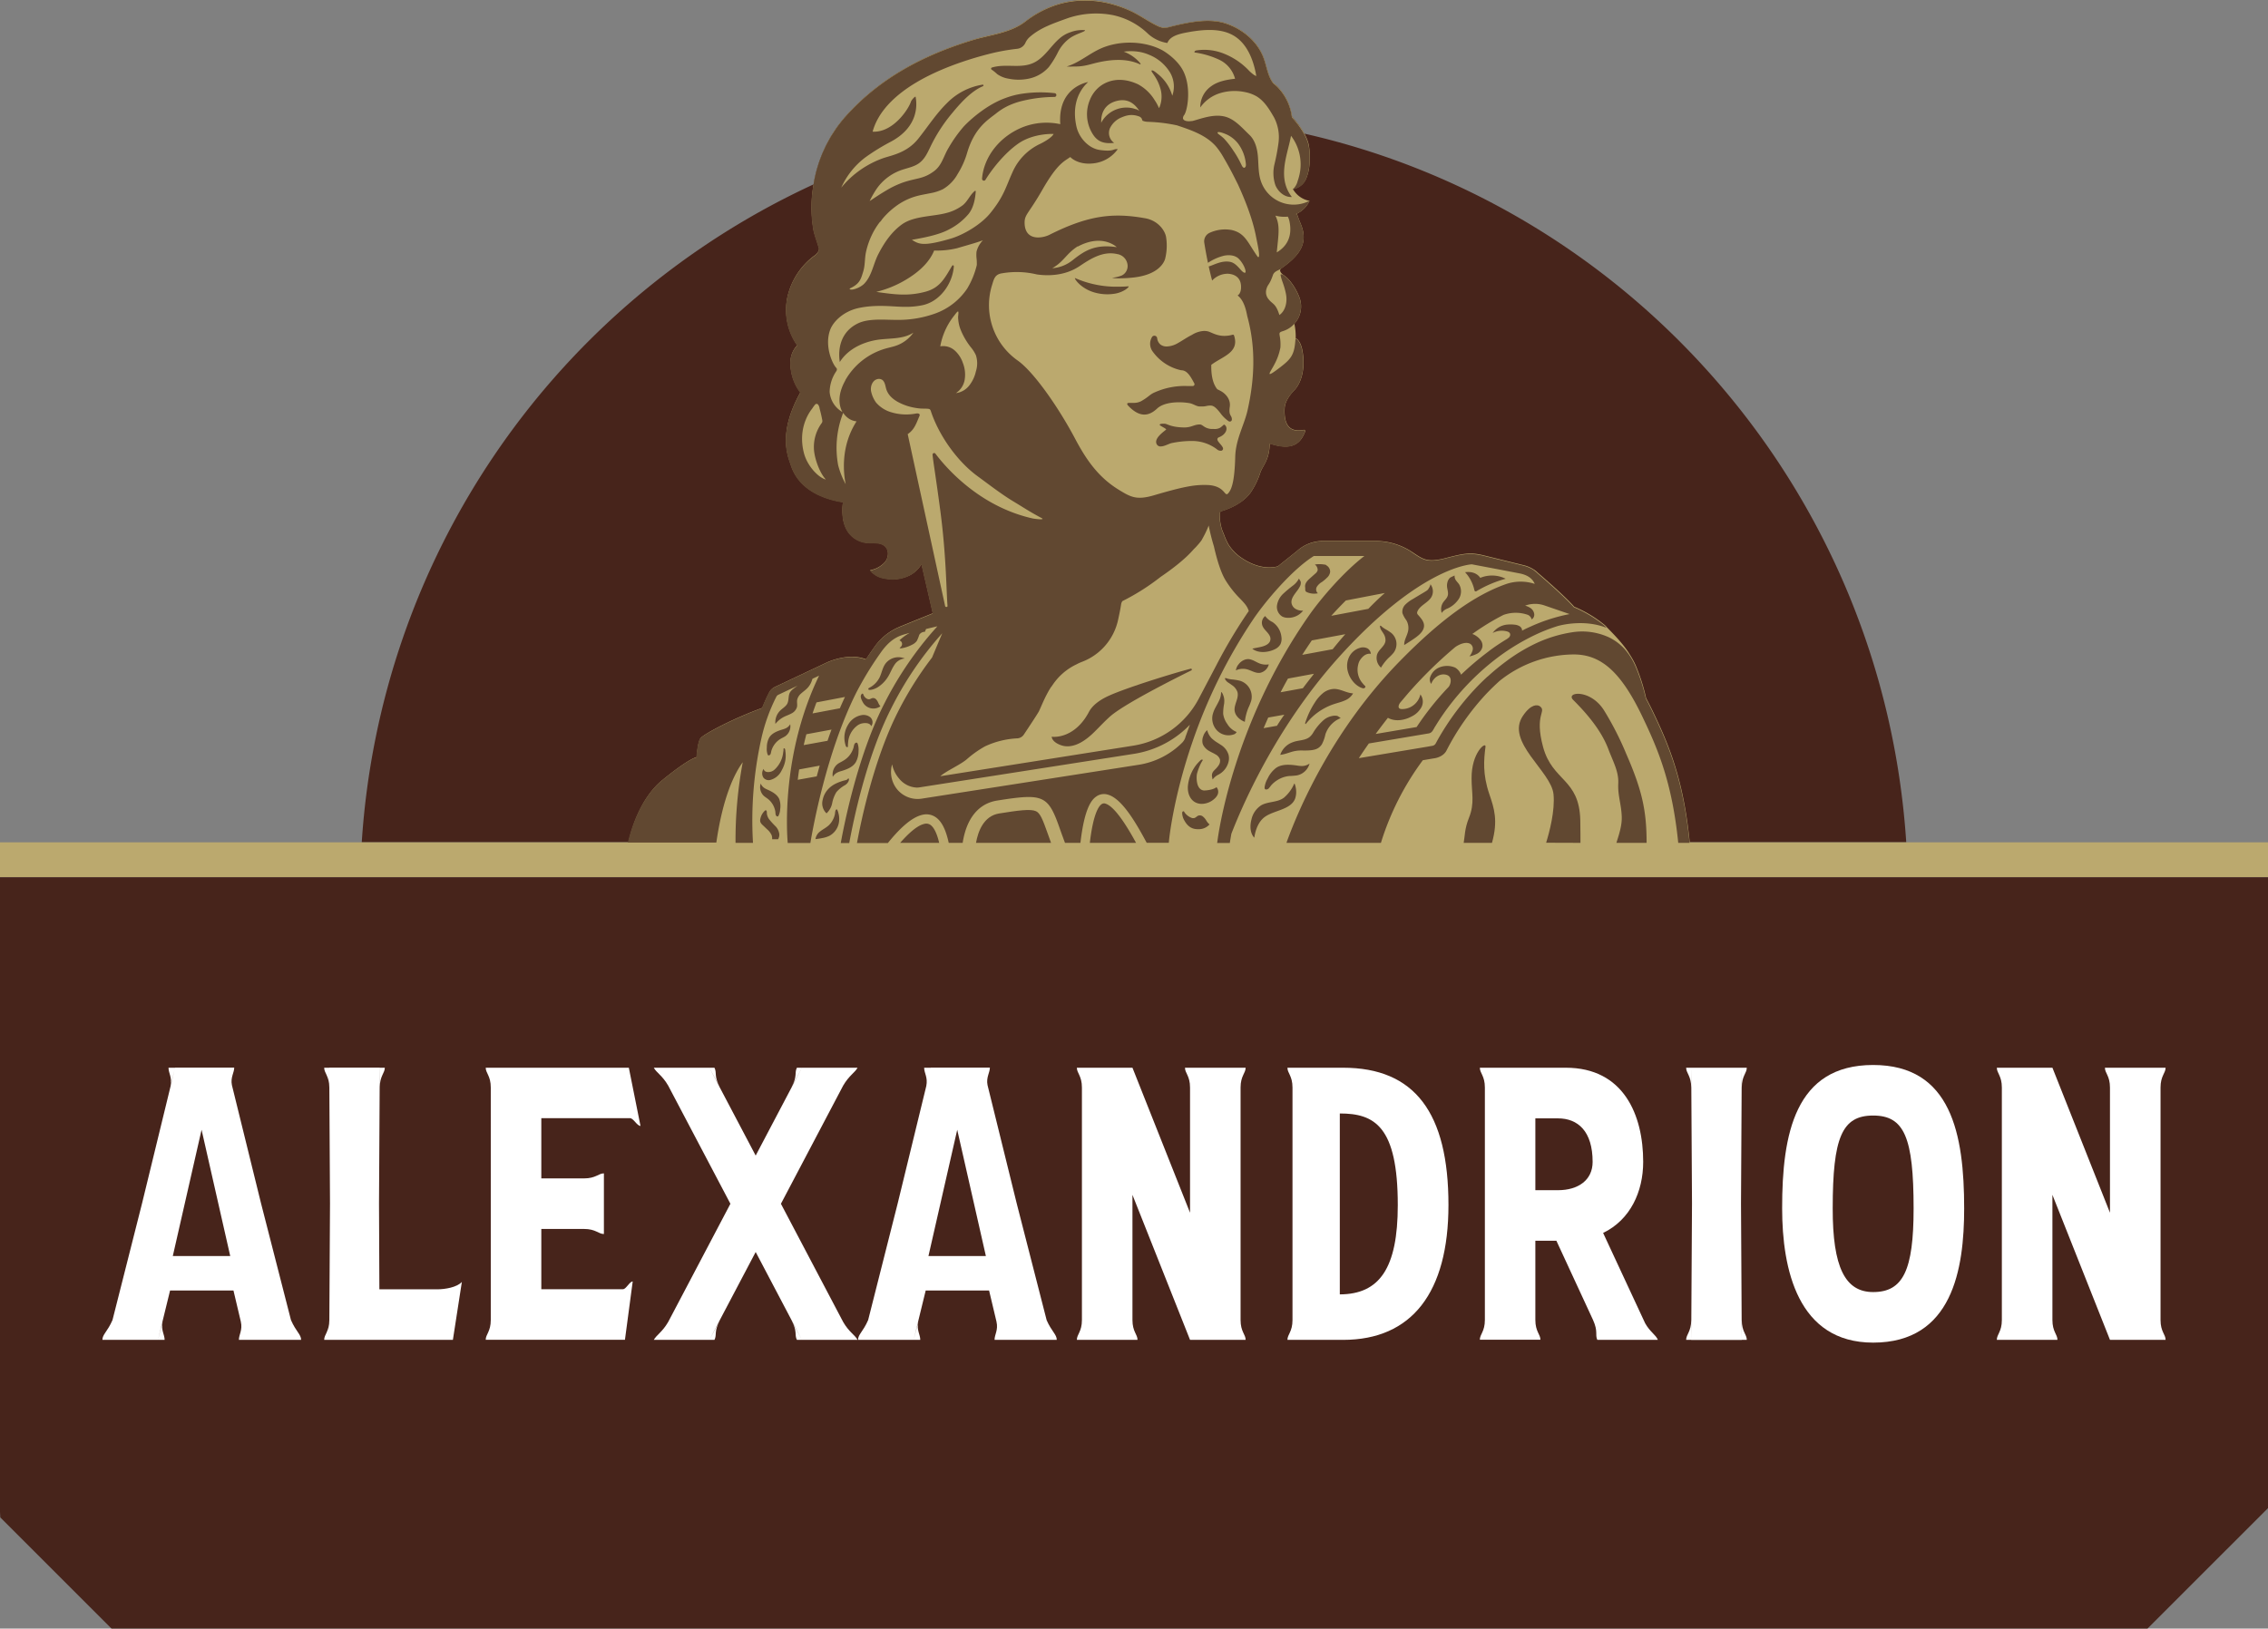 <svg xmlns="http://www.w3.org/2000/svg" viewBox="0 0 801.55 575.69"><rect x="0" y="0" width="801.55" height="575.69" fill="#808080" stroke="none"/><defs><style>.cls-1{fill:#47241b;}.cls-2{fill:#bba96e;}.cls-3{fill:#614831;}.cls-4{fill:#fff;}</style></defs><g id="Layer_2" data-name="Layer 2"><g id="Layer_1-2" data-name="Layer 1"><path class="cls-1" d="M673.7,297.74C665.64,174.59,577.38,73.6,461,47.24a32.08,32.08,0,0,0-4.37-6A18.55,18.55,0,0,0,451.89,31a12.7,12.7,0,0,0-1.81-1.63c-2-2.55-2.33-6-3.46-9-2.17-5.88-7.51-10.27-13.48-12.2s-13.32-.34-19.41,1.19a7.8,7.8,0,0,1-2.53.37,6.71,6.71,0,0,1-2.2-.73c-3.13-1.5-6.08-3.67-9.22-5.13C390.27-.62,380-1.44,370.44,2.72a36.83,36.83,0,0,0-7.88,4.66C357.33,11.46,350.19,12.1,344,14c-17.26,5.21-32.83,13.35-45,26.94a47.55,47.55,0,0,0-11.44,24.22A275.63,275.63,0,0,0,127.85,297.74Z"/><line class="cls-2" x1="136.26" y1="310.56" x2="665.17" y2="310.56"/><path class="cls-2" d="M597.19,297.76c-2.21-22.21-7.25-34.24-13.12-46.47-.77-1.6-1.54-3.09-2.3-4.51A66.67,66.67,0,0,0,578,235a26.52,26.52,0,0,0-2-3.62c-2.46-4.18-7.25-8.71-8.1-9.65a5.71,5.71,0,0,0-1.08-1.05h0a43.6,43.6,0,0,0-10.47-6.22c-3.11-3.54-10.14-9.68-12.91-12.05a8.12,8.12,0,0,0-.93-.8l-.23-.2,0,.05a11.27,11.27,0,0,0-3.84-1.69v0L524,196.22c-4.57-1.05-6.72-.6-13.46,1.15-5.88,1.44-7.46.4-10.6-1.67-.45-.31-.93-.62-1.45-.95a23.21,23.21,0,0,0-12-3.53H468.07a13.68,13.68,0,0,0-9.71,3.57l-6.52,5.2a5,5,0,0,1-.57.28c-4.12.95-8.64-.51-12.21-2.92a15.91,15.91,0,0,1-4.89-4.91,22.34,22.34,0,0,1-1.49-3.26l-.78-1.94a17.93,17.93,0,0,1-.81-6,2.42,2.42,0,0,1,.38-.51,27.42,27.42,0,0,0,3.36-1.22l.29-.13a20.36,20.36,0,0,0,3.17-1.78l.35-.23a15.07,15.07,0,0,0,3.34-3.23,27.77,27.77,0,0,0,3.45-7.09c.78-2.38,3.26-4.41,3.31-10.27,7.91,2.6,10.84.12,12.52-4.22a.46.46,0,0,0-.54-.61c-5,.94-7-1.81-6.69-7.68.11-2.31,1.77-4.62,3.22-6.11,3.6-3.69,4-10.08,2.92-14.89-.5-2.16-1.49-3.5-2.25-3.68a21.65,21.65,0,0,0-.47-5.17,9,9,0,0,0,1.83-9.2,21,21,0,0,0-3.57-6.14,10.68,10.68,0,0,0-2.11-1.89c-.42-.25-1.91-1.53-.74-2.34,6.63-4.68,9.62-9,6.86-15.68-.49-1.16-.93-2.33-1.33-3.51,0,0-.06-.12-.05-.13A9.58,9.58,0,0,0,462.82,71a8.54,8.54,0,0,1-5.89-4.19,6.06,6.06,0,0,0,4.66-3.62A15.73,15.73,0,0,0,462.84,57a22.28,22.28,0,0,0-.33-6,15,15,0,0,0-1.5-3.72h0a25.43,25.43,0,0,0-2-3.09h0c-.74-1-1.54-1.93-2.36-2.85A18.55,18.55,0,0,0,451.89,31a12.7,12.7,0,0,0-1.81-1.63c-2-2.55-2.33-6-3.46-9-2.17-5.88-7.51-10.27-13.48-12.2s-13.32-.34-19.41,1.19a7.8,7.8,0,0,1-2.53.37,6.71,6.71,0,0,1-2.2-.73c-3.13-1.5-6.08-3.67-9.22-5.13C390.27-.62,380-1.44,370.44,2.72a36.83,36.83,0,0,0-7.88,4.66C357.33,11.46,350.19,12.1,344,14c-17.26,5.21-32.83,13.35-45,26.94-.88,1-1.69,2-2.45,3-.26.34-.47.7-.73,1-.46.67-.95,1.33-1.38,2-.25.4-.46.8-.7,1.2-.37.63-.76,1.26-1.09,1.88-.22.42-.41.84-.62,1.27-.3.6-.62,1.21-.89,1.82-.19.42-.34.85-.52,1.28-.24.6-.5,1.2-.72,1.8-.14.4-.26.8-.4,1.21-.2.61-.42,1.23-.59,1.83-.12.4-.21.8-.31,1.2-.16.59-.33,1.19-.46,1.77s-.17.85-.25,1.26-.23,1.09-.32,1.63a45.72,45.72,0,0,0,0,16.48c.51,2.13,1.35,4.18,1.91,6.29a2.62,2.62,0,0,1-.21.91,5.33,5.33,0,0,1-1.75,1.82,25,25,0,0,0-9.18,14.23,21.85,21.85,0,0,0,3,16.57c.14.21.31.4.46.61a8.83,8.83,0,0,0-2.43,6.55,17.24,17.24,0,0,0,3.51,10.15c-8.1,14.59-4.39,22.5-3.37,25.67,2.9,8.94,11.93,12.11,18.42,13.11,0,.24-.06.48-.08.72-.32,3.5,0,7.26,2.08,10.06a9.13,9.13,0,0,0,6.49,3.61c2.18.18,4.68-.32,6.3,1.14s1.36,4,.09,5.61a9.18,9.18,0,0,1-5.29,2.93,8.07,8.07,0,0,0,5.18,2.9,13.51,13.51,0,0,0,9.1-1.26,10.56,10.56,0,0,0,3.9-3.81l4,17.38-12,4.88h.05a20.14,20.14,0,0,0-8.91,7.36c-1,1.38-1.89,2.73-2.77,4.05-6.12-2.43-13.29.89-13.6,1l-18.52,8.74a4.49,4.49,0,0,0-2.1,2c-.54,1.05-1.46,2.93-2.45,5.44-10.84,3.95-20.79,9.35-21.81,10.71s-1.39,6.71-1.39,6.71-2.32.14-12.09,8.09c-7.73,6.29-11,17.41-12,22H0v12.35H801.55V297.76Z"/><path class="cls-2" d="M673.7,297.74s0-.07,0-.1"/><path class="cls-3" d="M581.94,297.94c0-11.44-1.63-18.7-7.19-31.44a107.83,107.83,0,0,0-7.85-15.38c-4.86-7.74-13.74-6.53-10.89-3.69,7.76,7.72,10.87,13.3,12.43,17.43,1.62,4.3,3.69,7.86,3.48,12.07s1.06,7.24,1.23,11.7c.12,3.13-.92,6.24-1.89,9.31Z"/><path class="cls-3" d="M558.56,297.94c0-1.74,0-4.29-.06-8-.35-14.83-9.82-13.62-13.15-25.9-3.14-11.6,1.31-12.44-1.07-14.34-.89-.71-3.18-.88-6,3.26-6.41,9.25,10,19.66,10.76,27.81.56,5.81-1.43,13.31-2.61,17.13Z"/><path class="cls-3" d="M517.29,297.94h10c2.18-7.84.82-12.1-.94-17.24-2.42-7.06-1.93-12.18-1.35-16.74.26-2-5,2-4.92,11.22,0,5.19,1.17,8.64-.92,13.9C517.58,293,517.72,295.63,517.29,297.94Z"/><path class="cls-3" d="M480.68,233.3c.73-1.09,1.95-2.36,3.59-2.2l.22,0-.05-.23a2.4,2.4,0,0,0-1.13-1.66,3.54,3.54,0,0,0-2.79-.17,6.13,6.13,0,0,0-3.84,3.45,7.4,7.4,0,0,0-.41,4.54,9.34,9.34,0,0,0,1.94,3.91,7.75,7.75,0,0,0,2.75,2.13l.07,0a2.14,2.14,0,0,0,.83.25.67.67,0,0,0,.58-.3.37.37,0,0,0,0-.54l-.29-.28c-.18-.2-.37-.4-.54-.62A7.28,7.28,0,0,1,480,235,4.77,4.77,0,0,1,480.68,233.3Z"/><path class="cls-3" d="M398.78,101.21c-1.21.09-2.37.13-3.47.13a36.27,36.27,0,0,1-15.39-3.06c-.33.15,2.06,3.81,7.08,5.16a16.42,16.42,0,0,0,6.62.43C397.19,103.42,399.46,101.17,398.78,101.21Z"/><path class="cls-3" d="M432.83,150.2a.73.73,0,0,0-.23-.1c-.18,0-.27.3-1.36,1.09a4,4,0,0,1-2.25.45c-.31,0-.62,0-.93,0-2.48-.23-2.95-1.55-3.95-1.59-2-.07-3,1.1-5.71,1.05-4.76-.09-5.85-1.32-6.81-1.32h-.51c-.51,0-1,0-1.23.32s2.61,1.49,2.26,1.77c-1.29,1.06-4.5,3.35-3.22,5.3a1.46,1.46,0,0,0,1.39.63c1.26,0,2.88-1,3.83-1.18a34.67,34.67,0,0,1,7-.74,14.55,14.55,0,0,1,8.91,2.89,2,2,0,0,0,1.35.56.76.76,0,0,0,.84-1c-.49-1.35-2.93-2.81-1.55-3.7C433.59,153.55,434.06,151.1,432.83,150.2Z"/><path class="cls-3" d="M262.5,269.44a149.87,149.87,0,0,0-2.55,28.5h6.17a133,133,0,0,1,2.94-36.82,63.06,63.06,0,0,1,5.31-14.83,1.57,1.57,0,0,1,.76-.72l6.74-3.18c-.49.35-1,.69-1.45,1.06a4.79,4.79,0,0,0-1.22,1.28c-.68,1.19-.33,2.75-.95,4-.54,1-1.65,1.62-2.49,2.43a5.82,5.82,0,0,0-1.72,4.74,9.09,9.09,0,0,1,3-2.48c.9-.46,1.87-.76,2.75-1.26a3.7,3.7,0,0,0,1.88-2.25c.17-.82-.08-1.68.06-2.51a4.14,4.14,0,0,1,1.38-2.24c.67-.61,1.4-1.11,2.05-1.74a7.12,7.12,0,0,0,1.82-3l.17-.49,2.33-1.09c-13.41,27.73-11.37,55.87-11.08,59.14h8c.86-5.14,5.69-32.18,16.28-53.25a118.69,118.69,0,0,1,8.48-13.89c4.15-6,7.68-6.3,10.1-7.07l.16,0a16.9,16.9,0,0,0-3.56,2.61,1.31,1.31,0,0,1,.95,1.22,1.49,1.49,0,0,1-.84,1.35c0,.2.27.26.48.23a12,12,0,0,0,3.9-1.28,4.31,4.31,0,0,0,1.68-1.36,12.54,12.54,0,0,0,.84-2.11,2.27,2.27,0,0,1,2-1.09l.41-1,4-.95-2.07,2.35a124.72,124.72,0,0,0-17.07,25.75c-8.94,17.81-13.63,41-15,48.51h3c1.45-7.86,6-30.11,14.63-47.2A120.29,120.29,0,0,1,333,223.86l-3.6,8.57A122.21,122.21,0,0,0,317.16,252c-8.32,16.57-12.8,37.9-14.29,46h10.92c3.41-4.22,8-9.1,12.32-10a5.78,5.78,0,0,1,4.69.95c2.06,1.48,3.51,4.42,4.5,9h4.92a29.18,29.18,0,0,1,.93-4.1c1.94-6.26,5.83-10,11.25-10.86,16.49-2.61,18-2,22.24,10.16.5,1.41,1.07,3,1.75,4.8h5.45c1.4-12.14,3.86-15.21,5.64-16.42a4.69,4.69,0,0,1,4.11-.62c4.74,1.37,9.46,9.12,13.67,17h7.81l.06-.55c0-.15,1.35-14.78,8.21-34.82A185.7,185.7,0,0,1,442.86,219c4.43-6.6,14-17.83,21.48-22.46H482.2c-7.56,5.81-15.6,15.34-19.43,20.81-27.56,39.31-32.43,79.39-32.48,79.79l-.13.84h4.48c.15-1,.33-2.05.55-3.27,4.63-11.89,16.81-39.2,38.79-63.29,27.46-30.1,44.68-31.85,46.2-31.94,1.26.25,9.74,1.83,16.86,3.21,3.41.65,4.8,2.32,5.36,3.71a15.92,15.92,0,0,0-9.95,0c-11.3,3.92-23.24,12.55-37.58,27.16-24.28,24.75-36,52.83-40,63.76l-.21.63h33.38a97,97,0,0,1,14.81-29.22l3.73-.63c1.33-.13,3.67-.87,4.64-2.8h0a86.59,86.59,0,0,1,6.29-10.44,88.21,88.21,0,0,1,7.71-9.53c1.55-1.63,3.17-3.21,4.86-4.72a42.33,42.33,0,0,1,26.12-9.27c9.73,0,16.73,6.32,24.17,21.83,5.69,11.85,10.58,23.5,12.75,44.77h4c-2.21-22.15-7.26-34.21-13.15-46.49-.77-1.6-1.53-3.09-2.3-4.51a65.06,65.06,0,0,0-3.81-11.74,22.9,22.9,0,0,0-3.61-5.68,18.26,18.26,0,0,0-5.47-4.16,22.63,22.63,0,0,0-13.27-1.84,47,47,0,0,0-12.48,3.8A61.84,61.84,0,0,0,532,234a80.54,80.54,0,0,0-6.24,5.16s0,0-.05,0c-1.16,1.07-2.3,2.17-3.4,3.3A93.78,93.78,0,0,0,508,261.7l-.58,1.08a1.65,1.65,0,0,1-1.23.86l-1.68.3L480.23,268c1-1.51,2.18-3.26,3.54-5.19l21.07-3.54c1.41-.19,1.66-1.41,2.5-2.65.87-1.43,1.8-2.86,2.76-4.23,1.65-2.37,3.43-4.66,5.31-6.86a88.79,88.79,0,0,1,12.49-12,78.07,78.07,0,0,1,14.73-9.15,60.63,60.63,0,0,1,7.86-3.07c.85-.25,9.28-2.55,17.28.62a6.23,6.23,0,0,0-1.07-1.05h0a44,44,0,0,0-10.47-6.22c-3.12-3.54-10.15-9.68-12.92-12.06a7.29,7.29,0,0,0-.93-.79l-.21-.19v0a11.33,11.33,0,0,0-3.85-1.69v0l-14.4-3.56c-4.57-1-6.72-.6-13.46,1.14-5.88,1.45-7.45.4-10.6-1.67-.44-.31-.93-.62-1.44-1a23.24,23.24,0,0,0-12-3.53H468a13.77,13.77,0,0,0-9.71,3.57l-6.51,5.2a6.18,6.18,0,0,1-.56.27c-4.13,1-8.65-.5-12.22-2.91a15.88,15.88,0,0,1-4.89-4.9,23,23,0,0,1-1.5-3.27c-.26-.64-.51-1.29-.77-1.94a18,18,0,0,1-.82-6,2.4,2.4,0,0,1,.39-.5,28.09,28.09,0,0,0,3.36-1.23l.28-.12a22.92,22.92,0,0,0,3.19-1.78l.33-.24a14.85,14.85,0,0,0,3.34-3.23,27.86,27.86,0,0,0,3.45-7.08c.78-2.39,3.27-4.42,3.32-10.28,7.9,2.6,10.83.12,12.52-4.22a.47.47,0,0,0-.55-.61c-5,.94-6.94-1.8-6.69-7.67.12-2.32,1.78-4.63,3.22-6.12,3.6-3.69,4-10.08,2.92-14.89-.49-2.15-1.48-3.5-2.25-3.68-.35,6-1.55,7.27-6.32,10.85s-2.36.73-1.15-1.71a20.08,20.08,0,0,0,2.14-6c.28-5-1.43-5.07,1-5.81a9.1,9.1,0,0,0,5.74-11.73,21.18,21.18,0,0,0-3.58-6.14c-.91-1.06-2.53-2.52-3.12-2.09.3,2.13,1.23,3.35,1.92,6.87.57,2.9-.22,6-2.32,7.44-1.3-4.19-2.41-3.79-3.76-5.51a3.87,3.87,0,0,1-.79-3.78c.52-1.74,1-1.21,2.25-4.8.48-1.41,1.81-1.56,3-2.37,6.63-4.68,9.62-9,6.86-15.67-.49-1.17-.93-2.34-1.33-3.52l-.42,0a9.52,9.52,0,0,0,4.85-4.75,12.2,12.2,0,0,1-17.24-7.06c-.88-2.7-.78-5.61-1-8.43s-.95-5.82-3-7.78c-2.76-2.63-5.4-5.84-9.14-6.58-3.13-.62-6.33.29-9.39,1.2-.55.17-1.1.32-1.65.47-.38,0-.76.08-1.14.09-.89,0-2-.19-2.17-1a1.78,1.78,0,0,1,.45-1.24c1.23-1.9,2.39-9.46-.11-15-2-4.53-7-7.53-7.71-7.9-6.35-3.39-15.35-3.51-21.91-.48-4.09,1.88-7.47,4.94-11.84,6.26a19,19,0,0,0,2.38,0,19.37,19.37,0,0,0,4.3-.36c1.08-.22,2.13-.52,3.19-.79,5.27-1.35,11.21-1.89,16,.36a.18.18,0,0,0,.22-.28,14,14,0,0,0-5.91-4.18,18.25,18.25,0,0,1,5.62.09,15.64,15.64,0,0,1,3.3,1,15.41,15.41,0,0,1,7.48,6.33,9.81,9.81,0,0,1,.76,8.16A15.33,15.33,0,0,0,409,26c-.6-.47-1.6-1.35-2-1.05s1.94,2.32,3.05,6.16a10,10,0,0,1-.25,6.75,2.57,2.57,0,0,1-.2.35,15.46,15.46,0,0,0-1.52-2.8,15.5,15.5,0,0,0-5.86-5.6c-8.09-3.81-14.73-.22-17,5.42a13.13,13.13,0,0,0,.5,11.35c1.82,3.43,4.11,4.35,8.07,3.93l-.41-.16.3.1a4.27,4.27,0,0,1-1.4-5.14,7.83,7.83,0,0,1,4.31-3.9,9.49,9.49,0,0,1,2.46-.7,7.29,7.29,0,0,1,3.31.38,1.86,1.86,0,0,1,1.19.91c.08.22.09.49.27.65h0l-.07,0A5.17,5.17,0,0,0,405,43a9.36,9.36,0,0,0,1.18.08,55.87,55.87,0,0,1,10,1.28h-.08c5,1.66,10.29,3.48,13.73,7.49a26.32,26.32,0,0,1,2.66,3.93c1.51,2.56,2.93,5.2,4.25,7.87.27.52.53,1.06.8,1.59,2.07,4.57,5,11.46,6.33,18.23.37,2,1.88,8.37.62,7.3-3.55-5-4.35-8.33-9.18-9.46a13.13,13.13,0,0,0-7.7.94,3.3,3.3,0,0,0-2,3.54c.23,1.51.7,4.2,1.3,7.12a17.83,17.83,0,0,1,5.71-2.53c2.2-.42,4.07,0,5.16,1.08,2,2,2.83,4.85,2.26,4.94-1.21.21-2.59-3.26-5.22-3.82-3.13-.65-6.17,1.29-7.64,1.59.37,1.69.78,3.41,1.21,5a7.48,7.48,0,0,1,5.7-2.4c2.94.23,4.6,1.9,4.52,4.87,0,.75-.22,2.22-1.22,2.8,2.65,2,3.19,6.47,3.48,7.56,3.06,11.31,2.46,22.35,0,33.2-1.19,5.15-4.16,10.12-4.32,16.29-.23,8.78-1.29,11.62-2.55,12.95s-1-2.8-7.4-3c-4.24-.12-7.87.43-18.7,3.62-6.29,1.86-8.33.62-12.62-2-7.08-4.39-11.31-10.4-15.33-18-5.77-10.92-14.66-23.76-20.45-27.74a23.92,23.92,0,0,1-8.87-26.63c.66-2.14,1-3.76,3.62-4.1A30.34,30.34,0,0,1,366.4,97c3,.45,9.51.86,15.16-2.94,3.63-2.42,8.13-5.44,13.27-4.25a4.34,4.34,0,0,1,3.67,3.85,3.71,3.71,0,0,1-2,3.7,12.2,12.2,0,0,1-3.47.83,8.68,8.68,0,0,0,2,.19,44.94,44.94,0,0,0,5.52-.28c9.14-1,10.93-5.55,11.23-6.63a2.09,2.09,0,0,1,.05-.21h0a19.13,19.13,0,0,0,.29-7.41c-.34-2.25-2.75-5.88-7.41-6.7-11.27-2-19.91-1.14-33.82,5.85-2.47,1.24-8.7,2.35-8.78-4.26,0-3,1.38-3.08,6.37-11.81,5.35-9.33,7.73-9.9,9.77-11.43,0,0,2.57,2.92,8.25,2.24a12.18,12.18,0,0,0,8.53-5c-1.71-.26-1.16,1-6.37.27-3.71-.51-7.3-4.07-8.25-8.39C378,33.49,385,28.9,384.5,29c-1.32.3-10.66,2.48-9.78,14.89a23.11,23.11,0,0,0-13.1,1c-8.21,3.22-13.93,10.46-14.55,18.29a.66.66,0,0,0,1.22.37c2-3.31,6.45-9.18,11.47-12.71,5.46-3.87,12.6-3.49,12.6-3.49s-.44,1.34-4.65,3.46A19.83,19.83,0,0,0,357.78,61c-2.34,5.14-2.93,8.35-7.81,14.36-3.33,4.09-9.62,7.73-14,9-9.86,2.89-11.28,1.9-13.71.41,4-.68,9.47-1.73,12.89-3.54a22.37,22.37,0,0,0,7.14-5.57c1.81-2.26,2.36-5.36,2.56-8a.2.2,0,0,0-.33-.16c-1.71,1.37-2.47,3.56-4.21,5a16.09,16.09,0,0,1-5.61,2.73c-4.94,1.39-11.76,1-16.08,4.19-3.64,2.68-6.23,6.53-8.25,10.51-1.73,3.39-2.24,7.53-4.9,10.31-1.61,1.69-5.2,2.73-5.2,1.76,3.63-1.65,4-3.38,4.83-6.1.66-2.17.47-4.55.95-6.79a28.08,28.08,0,0,1,2.41-6.72,26.2,26.2,0,0,1,2.48-3.9c.35-.19.74-.92,1-1.2.42-.5.86-1,1.31-1.45a26.4,26.4,0,0,1,3.08-2.72,22.14,22.14,0,0,1,7.2-3.68c1.77-.52,3.6-.8,5.41-1.17a16.48,16.48,0,0,0,4.31-1.4,14,14,0,0,0,5.21-5.38,29.68,29.68,0,0,0,3.36-7.52c2.54-8.6,7.09-11.44,10.07-13.75a22,22,0,0,1,4.53-2.87,26.44,26.44,0,0,1,5.17-1.75,48.93,48.93,0,0,1,11.1-1.33.67.67,0,0,0,.09-1.33,44,44,0,0,0-11.69.21,28.42,28.42,0,0,0-5.79,1.52c-5.94,2.12-11.5,6.77-14.33,9.66a3.51,3.51,0,0,1-.33.34,48.11,48.11,0,0,0-5.33,7.48c-1.88,3.06-2.37,6.28-5.26,8.4-3.78,2.78-6.08,2.32-10.78,3.91a32,32,0,0,0-5.6,2.6q-1.83,1.07-3.6,2.22c-.69.45-1.39.91-2.07,1.38l-.65.4a36.67,36.67,0,0,1,2.52-4.39,17.9,17.9,0,0,1,8.61-6.53c2.2-.77,4.62-1.15,6.47-2.56s2.77-3.42,3.74-5.42a56.34,56.34,0,0,1,7.83-12.18c2.89-3.52,6.73-7.79,10.91-9.53a.28.28,0,0,0-.13-.53,22.56,22.56,0,0,0-12.49,6.39c-3.94,3.83-6.91,8.53-10.35,12.81-3.94,4.89-9.3,5.77-12.15,6.73a33.71,33.71,0,0,0-15,10.48A27.42,27.42,0,0,1,306,55.51,75.74,75.74,0,0,1,315,50c9.2-5,9.27-12.4,8.58-15.84-.49.06-1.49,1.32-1.65,1.79-.83,2.64-6.34,11-13.53,10.59,1.44-5.31,6.61-15.41,28.85-23.67a125.43,125.43,0,0,1,12-3.73,72.36,72.36,0,0,1,10.34-1.9A3.66,3.66,0,0,0,362.46,15a6,6,0,0,1,1.34-1.81c3.85-3.45,8.73-5,13.51-6.75A31.29,31.29,0,0,1,393.2,5.32,25.51,25.51,0,0,1,405.79,12a13.24,13.24,0,0,0,6.78,3.2c.84-2.2,3.46-3,5.76-3.51,5.4-1.09,12.07-2,17,.54C440.58,14.89,443,21,444,26.88a4.79,4.79,0,0,1-.85-.42,14.84,14.84,0,0,1-2.18-1.95A24.74,24.74,0,0,0,432.65,19a18.63,18.63,0,0,0-9.87-1.17c-.38.07-.79.39-.58.72a30.35,30.35,0,0,1,8.66,2.55,10.36,10.36,0,0,1,5.63,6.74c-2.91.32-6.09.9-8.44,2.65a9,9,0,0,0-3.85,7.49,13.36,13.36,0,0,1,7.08-5.08,17.64,17.64,0,0,1,8.66-.36A13.21,13.21,0,0,1,444,34c2.85,1.68,4.62,4.65,6.27,7.51a15.1,15.1,0,0,1,1.58,8.94,71.9,71.9,0,0,1-1.41,7.51,13.43,13.43,0,0,0,.31,7.52c1,2.37,3.28,4.32,5.82,4.15a12.62,12.62,0,0,1-2.31-4.67c-.91-3.48-.29-7.17.54-10.67.5-2.1,1.08-4.18,1.47-6.29a16.69,16.69,0,0,1,3.16,12.9,19.88,19.88,0,0,1-.83,3.14,5.92,5.92,0,0,1-1.75,2.94,6.12,6.12,0,0,0,4.69-3.63,15.91,15.91,0,0,0,1.24-6.13,21.88,21.88,0,0,0-.33-6.05,14.92,14.92,0,0,0-1.53-3.77,31.46,31.46,0,0,0-4.34-5.9,18.57,18.57,0,0,0-4.74-10.33A14.12,14.12,0,0,0,450,29.49c-2-2.54-2.33-6-3.45-9-2.18-5.88-7.52-10.27-13.49-12.2s-13.32-.33-19.4,1.19a7.9,7.9,0,0,1-2.54.37,6.71,6.71,0,0,1-2.2-.73c-3.13-1.5-6.07-3.67-9.22-5.14-9.5-4.4-19.79-5.22-29.34-1.06a36.52,36.52,0,0,0-7.87,4.66c-5.23,4.08-12.38,4.72-18.56,6.58-17.26,5.21-32.83,13.35-45,26.94a47.67,47.67,0,0,0-11.43,24.17,45.25,45.25,0,0,0,0,16.45c.5,2.13,1.34,4.17,1.9,6.29a2.92,2.92,0,0,1-.2.91,5.43,5.43,0,0,1-1.75,1.82,25.05,25.05,0,0,0-9.19,14.23,21.84,21.84,0,0,0,3,16.57c.14.21.31.4.46.61a8.91,8.91,0,0,0-2.43,6.56,17.31,17.31,0,0,0,3.51,10.14c-8.09,14.59-4.39,22.5-3.35,25.68,2.88,8.93,11.91,12.1,18.41,13.1,0,.24-.06.48-.08.73-.33,3.49,0,7.25,2.07,10.05a9.15,9.15,0,0,0,6.5,3.61c2.17.19,4.67-.31,6.29,1.14s1.36,4,.1,5.61a9.24,9.24,0,0,1-5.29,2.93,8,8,0,0,0,5.17,2.9,13.48,13.48,0,0,0,9.11-1.26,10.46,10.46,0,0,0,3.89-3.81l4,17.39-12,4.87h0a20.23,20.23,0,0,0-8.91,7.37q-1.45,2.06-2.76,4c-6.13-2.45-13.3.89-13.61,1l-18.51,8.73a4.52,4.52,0,0,0-2.11,2c-.54,1-1.46,2.94-2.45,5.44-10.83,4-20.78,9.35-21.8,10.71s-1.39,6.71-1.39,6.71-2.33.14-12.1,8.09c-7.84,6.39-11.11,17.78-12.09,22h31.27C255.5,281.67,259.58,273.42,262.5,269.44ZM546,214.07l8.73,3a61.19,61.19,0,0,0-13.43,4.25c-1.14.51-2.27,1-3.39,1.63a1.67,1.67,0,0,0,0-.39,1.89,1.89,0,0,0-1-1.28,4,4,0,0,0-1.59-.46,10.48,10.48,0,0,0-2.24-.06,7.11,7.11,0,0,0-5.55,3,6.87,6.87,0,0,1,5-.58,2,2,0,0,1,1,.54,1.12,1.12,0,0,1,.11,1.09,1.72,1.72,0,0,1-.85.88l0,.06c-2.42,1.46-4.78,3-7,4.74a106.58,106.58,0,0,0-9.42,8A5,5,0,0,0,514.3,236a7.25,7.25,0,0,0-6,.1,5.7,5.7,0,0,0-2.93,3.52c-.24,1.29.44,2.24.49,2.06.65-2,3-3.9,5.45-3.1,2.15.71,1.38,3.48.59,4.31h0A101.88,101.88,0,0,0,500.66,257l-14.47,2.45c1.31-1.81,2.78-3.73,4.32-5.71,2.55,1.43,5.82.91,8.39-.48a7.78,7.78,0,0,0,3.45-3.26,4.22,4.22,0,0,0-.36-4.53,6.63,6.63,0,0,1-6.66,5.18c-1.61-.1-1-1.58-.5-2.24q1.49-1.77,3-3.54a151.32,151.32,0,0,1,16.45-16.11c1.13-.82,3.68-2.15,5.39-1.13a2.06,2.06,0,0,1,.79,2.2,6.09,6.09,0,0,1-1.14,2.2,10.73,10.73,0,0,0,2.82-1,3.55,3.55,0,0,0,1.77-2.36,3.2,3.2,0,0,0-.52-2.24,5.87,5.87,0,0,0-1.69-1.64,4.69,4.69,0,0,0-1.36-.68,83.35,83.35,0,0,1,11-6.74,12.85,12.85,0,0,1,8.7,0,2.51,2.51,0,0,1,1.29,1.59,2,2,0,0,0,.88-2A3.12,3.12,0,0,0,541,215a6.2,6.2,0,0,0-2-.91l.27-.1A10.24,10.24,0,0,1,546,214.07Zm-94.64,42.47-4.78.86c.53-1.24,1.08-2.49,1.64-3.76l5.68-1C453,253.91,452.13,255.22,451.31,256.54Zm12.5-17.68c-1.17,1.47-2.3,2.95-3.41,4.42l-7.87,1.43c.83-1.6,1.69-3.21,2.61-4.84l9.18-1.7Zm7.18-9.38-10.81,2q1.63-2.53,3.38-5.1l11.85-2.2C473.89,225.93,472.41,227.72,471,229.48Zm18.38-19.87c-2,1.77-3.93,3.65-5.84,5.61l-13.09,2.46c1.6-1.78,3.36-3.62,5.16-5.42Zm-34.26-133a6.75,6.75,0,0,1,.54,1.53c1.06,5-.51,8.72-4.47,11.08.61-6.27,1.26-9.54-.49-13A12.24,12.24,0,0,0,455.11,76.58Zm-53.71-38a9.94,9.94,0,0,0-6.74,0,10.1,10.1,0,0,0-5.11,4.06,5.57,5.57,0,0,0-.41.76c-.12-2.76.73-6.41,5.26-7.69,5-1.4,7.27,2.11,8.23,3.46A5.64,5.64,0,0,0,401.4,38.54Zm38.47,20.68c-.48.15-.87-.39-1.08-.85-.09-.19-.18-.38-.28-.57a34.39,34.39,0,0,0-2.68-4.63A30.61,30.61,0,0,0,432.6,49a14.29,14.29,0,0,0-1.47-1.23c-.18-.15-.87-.58-.83-.86.1-.76,3.23.6,3.59.8a11,11,0,0,1,3.64,3,14.13,14.13,0,0,1,2.78,7.26C440.36,58.5,440.3,59.08,439.87,59.22Zm-59,27.86c8.79-4.71,13.76.22,13.76.22C387,86.21,383.24,88.66,379.05,92a12.91,12.91,0,0,1-7.16,2.81C376,92.48,376.73,89.76,380.87,87.08Zm38,173.56a4.89,4.89,0,0,1-1.13,1.83,27.82,27.82,0,0,1-15.36,7.8l-76.85,12a9.39,9.39,0,0,1-8.83-3.73,9.72,9.72,0,0,1-1.46-8.42,11,11,0,0,0,2.45,5A8.47,8.47,0,0,0,324,278.4a6.45,6.45,0,0,0,1-.08l75.85-11.86a34.94,34.94,0,0,0,19.68-10.28C420.1,257.37,419.36,259.42,418.91,260.64Zm-47.39-17.88c.06-.09.12-.19.19-.28a6.31,6.31,0,0,1,.39-.57,20.85,20.85,0,0,1,8.43-7.18c.17-.09.32-.18.49-.26.59-.28,1.19-.52,1.83-.77a20.47,20.47,0,0,0,12-13.49c.15-.51.26-1,.36-1.47.58-2.66.87-4.26,1-5.19a2.5,2.5,0,0,1,.47-1.14,79.12,79.12,0,0,0,13.5-8.56c4.42-3,8.88-6.49,11.68-9.77l.35-.34.08-.08a9.2,9.2,0,0,0,.66-.7s0,0,0,0a24.48,24.48,0,0,0,1.66-2c.66-1.16,1.18-2.15,1.6-3.05a.52.52,0,0,0,.06-.13c.18-.38.35-.75.49-1.09l.13-.31c.1-.24.19-.47.27-.7v0a72,72,0,0,0,1.84,7.36c1.07,4.7,2.46,9.34,4.16,12.07a36,36,0,0,0,5.23,6.57c1.48,1.56,2.43,2.55,2.94,4.26-.37.5-.71,1-1,1.44a179.68,179.68,0,0,0-10.5,17.78l0,0L423.65,247a31.82,31.82,0,0,1-23.24,16.6l-68.08,10.78c1.92-1.76,6.83-3.91,9.25-5.9a36.47,36.47,0,0,1,6.54-4.65A30.15,30.15,0,0,1,359.54,261a3,3,0,0,0,2.29-1.32c1.59-2.38,4.89-7.36,5.34-8.24.72-1.46,1.65-3.94,3.13-6.63C370.71,244.06,371.11,243.39,371.52,242.76Zm-87.33-82.38c-2.61-9.66,2.57-15.64,2.9-16.1a10.35,10.35,0,0,1,1-1.36.67.67,0,0,1,1,0,2.77,2.77,0,0,1,.56,1.43c.37,1.34.68,2.69.94,4.06a1.64,1.64,0,0,1,0,.66,1.74,1.74,0,0,1-.34.61,14.33,14.33,0,0,0-2.59,9.2c.23,3.24,2,8.2,4.2,10.56C289.28,168.85,285.39,164.82,284.19,160.38Zm18.48-11.44c-5.67,8.85-4.56,18.34-3.82,22a.43.43,0,0,0,0,.12,29,29,0,0,1-2.65-6.72A33.79,33.79,0,0,1,298,145.93a6.73,6.73,0,0,0,1.41,1.6,6,6,0,0,0,3.31,1.41Zm-3.92-14.54c-1.8,3.19-2.86,7-1.35,10.54a6.49,6.49,0,0,0,.33.64,9,9,0,0,1-4.53-7.13,13.35,13.35,0,0,1,2.32-7.26,1.25,1.25,0,0,0,.25-.78.94.94,0,0,0-.14-.33h0l0,0a2.26,2.26,0,0,0-.25-.29l-.07-.08c-1.43-1.84-3.89-7.73-1.95-13.12,1.1-3.06,4.82-6.62,10-7.76,6.58-1.42,12.48-.42,16.3-.44a28.1,28.1,0,0,0,6.55-.62,10.22,10.22,0,0,0,1.23-.36c5.42-1.86,9.26-7.72,9.65-13.33a.33.33,0,0,0-.62-.19c-2.61,4.4-4.26,7.75-9.34,9.14-6.19,1.68-11,1-17.45.08A38,38,0,0,0,321.57,98c3.61-2.35,7-5.51,8.57-9.44a30.55,30.55,0,0,0,8.07-.81c3.38-1,6.54-1.85,9.16-2.8a8.79,8.79,0,0,0-2.25,4,12,12,0,0,0,.05,2.74,19.92,19.92,0,0,1,.05,2,29.37,29.37,0,0,1-3.39,8.31,23,23,0,0,1-11.12,8.75,38.65,38.65,0,0,1-14.11,2.32c-4.21,0-9.57-.58-13.38,1.24-5.49,2.64-7.26,8-6.43,13.67,2.68-4.27,7.45-6.73,12.4-7.7,4.59-.89,9.72-.12,13.62-2.7a12.54,12.54,0,0,1-5.88,4.53c-1.29.47-2.63.73-3.94,1.1A24,24,0,0,0,298.75,134.4Zm41.61-5.94a10.38,10.38,0,0,0-2.93-4.62,6.13,6.13,0,0,0-5.13-1.48,22.93,22.93,0,0,1,1.16-4.24,24.25,24.25,0,0,1,3.89-6.79c.16-.21,1-1.4,1.25-1.3s0,1.66,0,1.93a13,13,0,0,0,.78,4.23,25.17,25.17,0,0,0,3.7,6.46,12.66,12.66,0,0,1,1.81,2.84,9.35,9.35,0,0,1,0,5.71,12.46,12.46,0,0,1-2.35,5,7.1,7.1,0,0,1-4.72,2.69,7,7,0,0,0,3.1-4.72A11.27,11.27,0,0,0,340.36,128.46Zm-19.57,24.93c2.37-1.6,3-3.71,4.13-6.35a.84.84,0,0,0,.1-.51c-.1-.46-.73-.51-1.19-.44a18.42,18.42,0,0,1-9.24-.55,11.23,11.23,0,0,1-5-3.33,10.58,10.58,0,0,1-1.75-4c-.29-1.67.43-3.65,2-4.2a2.2,2.2,0,0,1,1.92.18c1,.7,1.11,2.17,1.44,3.26,1,3.27,4.46,5,7.5,6a22.25,22.25,0,0,0,4.5.88c1,.08,2,0,2.92.12.51.06.65.31.82.71,2.76,8.49,9.22,17.7,16.4,23,4,2.92,8.46,6.39,12.67,8.94,4.65,2.8,5.65,3.58,10.17,6,1,.55-1,.46-3.11.12-1.09-.24-2.15-.51-3.19-.81l-.19-.08.13.06c-17.21-5-27.95-17.71-31.25-22.12a.57.57,0,0,0-1,.4c.22,2.42,1.16,7.81,2.78,20.06,2.08,15.86,2.08,28.27,2.51,33.36.05.5-.74.55-.85.05ZM288.64,274.44l-6.7,1.21c.14-1.19.3-2.41.5-3.66l7.26-1.35C289.32,271.93,289,273.19,288.64,274.44Zm3.83-12.58-8.42,1.52c.29-1.26.59-2.54.93-3.83l8.89-1.65C293.38,259.21,292.91,260.54,292.47,261.86Zm6.15-15.49c-.62,1.33-1.22,2.67-1.8,4l-9.65,1.82c.43-1.29.9-2.6,1.39-3.9Z"/><path class="cls-3" d="M467.49,245.07a13.5,13.5,0,0,0-2.8,3.26l-.3.46a31.05,31.05,0,0,0-2.09,4c-.3.7-.56,1.4-.81,2.13-.08.25-.29.63-.19.91s.33-.08.44-.23a22.26,22.26,0,0,1,2.81-2.85,21.69,21.69,0,0,1,3.32-2.28,20.73,20.73,0,0,1,3.64-1.6c1.25-.42,2.55-.71,3.75-1.25a5.89,5.89,0,0,0,2.95-2.52c-2.33-.11-4.44-1.61-6.77-1.57A6.6,6.6,0,0,0,467.49,245.07Z"/><path class="cls-3" d="M376.17,263.73c4,.59,7.77-2.21,10.6-5,1.84-1.81,3.59-3.72,5.52-5.44,4.94-4.38,22.2-13.07,28.77-16.33a.32.32,0,0,0-.22-.59C414.59,238,398.41,243,392,245.89c-2.48,1.1-5.71,3-7.16,5.78-3.85,7.31-9.58,9.1-13.16,8.76C371.89,262.38,374.77,263.52,376.17,263.73Z"/><path class="cls-3" d="M436.12,118.56a.41.41,0,0,0-.49-.24h0a10.51,10.51,0,0,1-3.16.41c-2.78-.08-4.46-1.36-5.72-1.63a5.7,5.7,0,0,0-1.32-.11,8.84,8.84,0,0,0-4.2,1.4c-1.57.75-3.43,2.06-5,2.92a8.17,8.17,0,0,1-3.85,1.16,3.52,3.52,0,0,1-2.29-.71,3.4,3.4,0,0,1-1.13-2.28,1,1,0,0,0-1.76-.44,4.61,4.61,0,0,0,.23,5.29,16.72,16.72,0,0,0,10,6.55c2.09,0,3.25,2,4.66,4.65a.63.63,0,0,1-.58.92c-.73,0-1.43,0-2.08,0a25.75,25.75,0,0,0-11.07,2.13c-2.11.85-2.18,1.61-5.11,3.26a5.72,5.72,0,0,1-2.75.57h-1.18c-.8,0-1.2.11-.77.81,2,2.19,3.89,3.23,5.62,3.32s3.33-.73,4.92-2.26c1.88-1.6,4.9-2.06,7.49-2.08a22.43,22.43,0,0,1,3.87.32c1.26.23,2.29,1.1,3.52,1.17l.78,0c1.38,0,1.73-.29,2.71-.32a5.43,5.43,0,0,1,.55,0c1,.06,2,.94,3.55,3a12,12,0,0,0,2.66,2.52,1,1,0,0,0,.43.13.73.73,0,0,0,.71-.82c0-1.46-1.19-1.18-.75-4.3.45-2.69-1.44-4.71-3.08-5.63-.51-.29-1.32-.68-1.32-.68-1.79-2.19-2.18-5.54-2.12-8.62C431.94,126,438.2,124.66,436.12,118.56Z"/><path class="cls-3" d="M374.4,13.65c-2.79,2.4-4.74,5.82-7.9,7.88-4.92,3.21-10.51.71-15.93,2.34a.41.41,0,0,0-.08.76,16.87,16.87,0,0,1,1.94,1.57,9.59,9.59,0,0,0,4.05,1.62,17.57,17.57,0,0,0,7.67-.15,12.93,12.93,0,0,0,6.5-3.94A32.64,32.64,0,0,0,374,18.26a13.9,13.9,0,0,1,4.14-4.8c2.42-1.67,5.58-2.25,5.3-2.79a11.45,11.45,0,0,0-5.1.71A11,11,0,0,0,374.4,13.65Z"/><path class="cls-3" d="M295.31,286.43a4.26,4.26,0,0,0-.2,1.14,7.27,7.27,0,0,1-.79,2.28,7.41,7.41,0,0,1-1.45,1.92,1.73,1.73,0,0,0-.21.17c-.84.73-1.85,1.22-2.72,1.9a4.15,4.15,0,0,0-1.74,2.78c.85-.09,1.69-.22,2.51-.39a9.72,9.72,0,0,0,2.38-.76,6.55,6.55,0,0,0,3.23-4,7.44,7.44,0,0,0,0-4,4.82,4.82,0,0,0-.44-1.24C295.74,285.94,295.43,286.2,295.31,286.43Z"/><path class="cls-3" d="M305.14,245.55a.57.57,0,0,0-.18-.32.34.34,0,0,0-.31,0,.65.65,0,0,0-.19.21,1.25,1.25,0,0,0-.2.38,1.57,1.57,0,0,0-.05.49,3.38,3.38,0,0,0,.32,1.1,8.57,8.57,0,0,0,.68,1.26,4.25,4.25,0,0,0,5.93,1,5,5,0,0,1-.74-1.22,4.14,4.14,0,0,0-.74-1.2,1.44,1.44,0,0,0-1.26-.49c-.43.06-.79.37-1.2.42a1.5,1.5,0,0,1-.9-.23A2.57,2.57,0,0,1,305.14,245.55Z"/><path class="cls-3" d="M308.5,243.69a7.1,7.1,0,0,0,2.28-1.15,11.58,11.58,0,0,0,3.15-3.46c.78-1.29,1.29-2.74,2.15-4a4.77,4.77,0,0,1,3.7-2.3,5.75,5.75,0,0,0-6.9,1.89c-1,1.42-1.26,3.2-2,4.75a8.33,8.33,0,0,1-2.59,3.06,9.8,9.8,0,0,1-.87.55c-.22.12-.53.21-.54.52C306.83,244.14,308.2,243.77,308.5,243.69Z"/><path class="cls-3" d="M300,275.87c0-.13.1-.71-.13-.69s-.39.35-.54.43a5.79,5.79,0,0,1-1.08.31c-.39.1-.76.23-1.14.36a14.37,14.37,0,0,0-2.17.94,9.07,9.07,0,0,0-2.11,1.59,7.82,7.82,0,0,0-2.08,3.94,4.81,4.81,0,0,0,1.36,4.76,6.7,6.7,0,0,0,2-3.61,11.74,11.74,0,0,1,1.49-3.9,11.33,11.33,0,0,1,3-2.44A3.1,3.1,0,0,0,300,275.87Z"/><path class="cls-3" d="M328.87,291.62a2.57,2.57,0,0,0-2.12-.4c-2.65.53-5.89,3.61-8.62,6.72h13.79C331,294,329.8,292.28,328.87,291.62Z"/><path class="cls-3" d="M390.67,284.07a1.41,1.41,0,0,0-1.33.19c-1.08.72-3,3.54-4.17,13.68H401.5C398.45,292.32,394,285.06,390.67,284.07Z"/><path class="cls-3" d="M366.13,286.75c-1.91-.87-6.19-.29-13,.8-5.49.87-7.47,6.34-8.19,10.39h26.52c-.43-1.17-.82-2.26-1.17-3.26C368.51,289.69,367.66,287.46,366.13,286.75Z"/><path class="cls-3" d="M275.39,282.43c-.77-1.65-2.52-2.57-4.17-3.32a6.88,6.88,0,0,1-1.14-.6,3.48,3.48,0,0,1-1.23-1.53,4.21,4.21,0,0,0,1,4.26c.48.46,1.06.79,1.58,1.2a6.89,6.89,0,0,1,1.53,1.7,7.11,7.11,0,0,1,.85,1.86,6.86,6.86,0,0,1,.22,1,7.78,7.78,0,0,0,.11,1,.89.89,0,0,0,.47.58c.28.13.44-.06.56-.29a5.93,5.93,0,0,0,.56-2.27A7.26,7.26,0,0,0,275.39,282.43Z"/><path class="cls-3" d="M452.46,266.84c3-.4,4.17-1.64,7.83-1.55,4.11.08,5.64-.38,6.86-2.14a13.42,13.42,0,0,0,1.27-3.57,9.48,9.48,0,0,1,3.8-4.92,17.45,17.45,0,0,1,1.6-.84s-1-.69-1.16-.74a4.18,4.18,0,0,0-1.76,0,6.58,6.58,0,0,0-3,1.36,18.87,18.87,0,0,0-3.84,4.62,5.78,5.78,0,0,1-1.25,1.48c-1.66,1.31-4.1,1.06-6,1.86A7.09,7.09,0,0,0,452.46,266.84Z"/><path class="cls-3" d="M279.27,256a3.59,3.59,0,0,1-1.45,1.39,7.13,7.13,0,0,1-1.24.46c-1.79.55-3.7,1.25-4.7,2.83a7.25,7.25,0,0,0-.87,3.56,5.52,5.52,0,0,0,.26,2.39c.08.26.23.47.53.38a.92.92,0,0,0,.56-.53,8.2,8.2,0,0,0,.23-1,9,9,0,0,1,.36-1,7.72,7.72,0,0,1,1.12-1.78,7.05,7.05,0,0,1,1.79-1.52c.59-.35,1.22-.61,1.77-1A4.31,4.31,0,0,0,279.27,256Z"/><path class="cls-3" d="M271.8,289.57a4.55,4.55,0,0,1-.71-1.57,3.92,3.92,0,0,1-.08-.76,1.26,1.26,0,0,0-.11-.63c-.28-.47-.69.05-.91.3a5.37,5.37,0,0,0-1.27,2.54,2.16,2.16,0,0,0,0,1.1,2.87,2.87,0,0,0,.83,1.11l1.53,1.46a6,6,0,0,1,1.65,2.17,3.5,3.5,0,0,1,.15,1.36H275a3.27,3.27,0,0,0,.43-1.73A4.85,4.85,0,0,0,274,292,27,27,0,0,1,271.8,289.57Z"/><path class="cls-3" d="M299.68,256.27a8.83,8.83,0,0,0-1.21,3.55,8.72,8.72,0,0,0,.3,3.37c.08.32.23,1,.7.9.15,0,.2-.09.2-.24s0-.27,0-.41a7.72,7.72,0,0,1,.06-.83,8.19,8.19,0,0,1,3.17-6.06,4.34,4.34,0,0,1,1.46-.76c1.28-.34,3.08-.34,3.55.91a2.35,2.35,0,0,0-.39-3.2,3.82,3.82,0,0,0-2.91-.73A6.89,6.89,0,0,0,299.68,256.27Z"/><path class="cls-3" d="M296.12,270a4.74,4.74,0,0,0-1.8,4.61,3.93,3.93,0,0,1,1.6-1.53,7.4,7.4,0,0,1,1.36-.5c2-.6,4.06-1.37,5.14-3.1a8,8,0,0,0,1-3.91,6.67,6.67,0,0,0-.28-2.63c-.1-.27-.26-.51-.58-.41a1,1,0,0,0-.62.58,7.94,7.94,0,0,0-.26,1.07,8.36,8.36,0,0,1-.4,1.09,7.89,7.89,0,0,1-1.22,1.95,7.59,7.59,0,0,1-2,1.66C297.43,269.29,296.73,269.58,296.12,270Z"/><path class="cls-3" d="M462.88,204.51c-.84.75-1.78,1.74-1.63,3,.13,1-.16,1.46.65,1.82a6.32,6.32,0,0,0,3.86.39,1.83,1.83,0,0,1-.33-2.35,5.36,5.36,0,0,1,1.79-1.66,13.66,13.66,0,0,0,1.75-1.49,3.34,3.34,0,0,0,1.12-2A2.54,2.54,0,0,0,469,200c-.66-.45-.31-.37-1.06-.45a10.13,10.13,0,0,0-3.25,0,2.41,2.41,0,0,1,1,2,2.29,2.29,0,0,1-.83,1.2Z"/><path class="cls-3" d="M277.55,268.78a10.7,10.7,0,0,0,0-3.34c0-.31-.1-1-.47-.91a.22.22,0,0,0-.18.23c0,.14,0,.27,0,.41s-.07.55-.11.83a9.67,9.67,0,0,1-3,6,3.36,3.36,0,0,1-1.21.74c-1,.32-2.45.3-2.7-.94a2.73,2.73,0,0,0,0,3.18,2.4,2.4,0,0,0,2.22.76,6.19,6.19,0,0,0,4.16-3.43A10.91,10.91,0,0,0,277.55,268.78Z"/><path class="cls-3" d="M430.28,281a2.51,2.51,0,0,0-.36-2.76c-1.1,1-4,1.23-4.5,1.18-2.91-.36-2.61-5.22-2.35-6.05a20.61,20.61,0,0,1,1.41-3.64,9.68,9.68,0,0,1,.52-.88c.05-.08.13-.17.05-.25s-.18-.09-.26-.09c-.3,0-.51.25-.72.45s-.44.44-.65.68a11.34,11.34,0,0,0-1.19,1.48,14.68,14.68,0,0,0-2.37,6.38c-.39,3.26,1.16,6.59,4.8,6.66a6.78,6.78,0,0,0,4.56-1.82A4.43,4.43,0,0,0,430.28,281Z"/><path class="cls-3" d="M521.77,209a41.45,41.45,0,0,1,10.37-4.42,10.85,10.85,0,0,0-9-.31s-1.36-2.54-5.36-2a13.54,13.54,0,0,1,3.32,6.45A.47.47,0,0,0,521.77,209Z"/><path class="cls-3" d="M505.8,211.18a4.1,4.1,0,0,0-.28-4.69c.09.1-.12.61-.17.72a3.43,3.43,0,0,1-.37.71,2.45,2.45,0,0,1-.64.79c-1,.68-2.13,1.29-3.19,1.94l-1.81,1.09a12.05,12.05,0,0,0-2.7,2,3.56,3.56,0,0,0-1,3,10,10,0,0,0,1.4,2.53,5.45,5.45,0,0,1,.62,3.74c-.33,1.7-1.47,3.26-1.38,5,1.27-.77,2.5-1.58,3.72-2.42,1.62-1.14,3.35-2.64,3.28-4.54-.06-1.38-1.09-2.55-2.05-3.63a1.41,1.41,0,0,1-.37-.57,1.16,1.16,0,0,1,.1-.75C501.85,214,504.58,213.12,505.8,211.18Z"/><path class="cls-3" d="M510,213a4.36,4.36,0,0,0-.48,3.67,4.28,4.28,0,0,1,2.07-1.57,9.33,9.33,0,0,0,4-3.42,5,5,0,0,0,.12-5.07c-.34-.52-.79-.95-1.14-1.45a2.43,2.43,0,0,1-.47-1.73c-.35.16-1.41.63-1.59.76a3.21,3.21,0,0,0-1,1.81,4.24,4.24,0,0,0-.11,1.28c.07,1.08.55,2.18.27,3.22S510.56,212.15,510,213Z"/><path class="cls-3" d="M448,275.22a8.16,8.16,0,0,0-1.07,3.07c0,.36,0,.7.42.78a1.32,1.32,0,0,0,1-.33,11.41,11.41,0,0,0,.85-1.07,9.36,9.36,0,0,1,1-1,10.56,10.56,0,0,1,2.39-1.53,9.52,9.52,0,0,1,3.06-.83,25.07,25.07,0,0,0,2.75-.22,5.8,5.8,0,0,0,4.42-4.18,4.8,4.8,0,0,1-2.57.87,10.83,10.83,0,0,1-1.79-.16c-2.49-.36-5.23-.61-7.35.74A9.81,9.81,0,0,0,448,275.22Z"/><path class="cls-3" d="M426.65,258.1a4.61,4.61,0,0,0-1.41,2.16,4.3,4.3,0,0,0-.31,1.77,4.35,4.35,0,0,0,.06.6,3.08,3.08,0,0,0,.4,1,5.39,5.39,0,0,0,2,1.86c.35.2.72.4,1.09.58s.72.37,1.07.58a3.22,3.22,0,0,1,1.61,1.8,2.72,2.72,0,0,1-.42,2,8.42,8.42,0,0,1-1.39,1.63l-.15.17a3.93,3.93,0,0,0-.5.58,2.32,2.32,0,0,0-.34,1.7l.17,1,.67-.72a5.75,5.75,0,0,1,1.33-.94,7.37,7.37,0,0,0,.77-.45,7,7,0,0,0,2.89-4.15,5.18,5.18,0,0,0,0-2.47,6.23,6.23,0,0,0-2.82-3.56c-.32-.22-.66-.44-1-.65a12.18,12.18,0,0,1-2.15-1.61A6.27,6.27,0,0,1,426.65,258.1Z"/><path class="cls-3" d="M488.07,236a16.56,16.56,0,0,1,2.76-3.53,14.34,14.34,0,0,0,1.68-1.72,5.12,5.12,0,0,0-.79-7,19.4,19.4,0,0,0-2.24-1.44,11.79,11.79,0,0,1-1.09-.76c-.1-.09-.43-.5-.6-.34s-.06.47,0,.62a2.21,2.21,0,0,0,.29.79c.26.43.56.85.83,1.29a4.28,4.28,0,0,1,.74,2.64c-.23,1.94-2.44,3-3,4.91A4.56,4.56,0,0,0,488.07,236Z"/><path class="cls-3" d="M442.28,289.7c-.58,2.18-.52,4.77,1,6.42.43-2.8,1.47-5.71,3.75-7.37,3.27-2.34,9.22-2.53,10.69-6.46a7.34,7.34,0,0,0,.33-3.16c0-.26-.35-2.15-.63-2.17a13.35,13.35,0,0,1-3.64,5c-2.26,1.74-5.53,1.3-8,2.67A8,8,0,0,0,442.28,289.7Z"/><path class="cls-3" d="M439.79,233.25a4.77,4.77,0,0,0-2.12,1.67,3.76,3.76,0,0,0-.48.72,4.61,4.61,0,0,0-.41,1.32c.28-.1.54-.23.83-.31a6.07,6.07,0,0,1,3.11-.05c1.55.41,3,1.45,4.6,1.24a4.05,4.05,0,0,0,3.1-3,6.22,6.22,0,0,1-3.14-.27c-1.35-.49-2.54-1.45-4-1.58A3.55,3.55,0,0,0,439.79,233.25Z"/><path class="cls-3" d="M459.44,207.23a2.56,2.56,0,0,0,.26-1.56c0-.18-.66-1.09-.61-1.19a7.2,7.2,0,0,1-2,2.41,44.55,44.55,0,0,0-3.59,3,7.11,7.11,0,0,0-2.18,4.05,4,4,0,0,0,1.85,4,4.42,4.42,0,0,0,1.57.43,6.63,6.63,0,0,0,5.81-2.52,4.75,4.75,0,0,1-2.64-.59,3,3,0,0,1-1.48-2.19c-.14-1.55,1-2.87,1.94-4.17A9.53,9.53,0,0,0,459.44,207.23Z"/><path class="cls-3" d="M433.74,239.86c-.15-.05-.68-.31-.79-.08s.15.52.25.66a2.63,2.63,0,0,0,.67.7c.48.34,1,.64,1.45,1a4.9,4.9,0,0,1,2,2.43c.63,2.14-1.17,4.33-1,6.53.18,1.91,1.84,3.39,3.62,4.06a18.41,18.41,0,0,1,1.29-5,18.61,18.61,0,0,0,1-2.57,5.94,5.94,0,0,0-.63-4.27,5.87,5.87,0,0,0-3.37-2.68,20.16,20.16,0,0,0-3-.48C434.73,240.1,434.24,240,433.74,239.86Z"/><path class="cls-3" d="M432.66,248.31a5.51,5.51,0,0,0-.45-2.81,2.73,2.73,0,0,0-.46-.79c-.24-.19-.2.23-.21.36a6.76,6.76,0,0,1-.68,2.57c-.39.85-.86,1.66-1.3,2.48a10.79,10.79,0,0,0-1,2.55,6.18,6.18,0,0,0,1.66,5.65,5.66,5.66,0,0,0,5.7,1.32,1.65,1.65,0,0,0,1.12-.89,6.87,6.87,0,0,1-3.3-2.85,7.8,7.8,0,0,1-1.45-3.57,17.76,17.76,0,0,1,.35-3.62C432.64,248.58,432.65,248.44,432.66,248.31Z"/><path class="cls-3" d="M423.51,288.31c-.49.19-.85.67-1.36.84a1.64,1.64,0,0,1-1.13-.09,5.43,5.43,0,0,1-2.38-1.88c-.07-.14-.14-.32-.29-.38a.39.39,0,0,0-.38.09,1.09,1.09,0,0,0-.17.32,5.48,5.48,0,0,0,.73,2.74c1.69,3.16,3.89,3.18,5.26,3.16a5.1,5.1,0,0,0,3.68-1.68,5.37,5.37,0,0,1-1.15-1.39,5.44,5.44,0,0,0-1.17-1.39A1.74,1.74,0,0,0,423.51,288.31Z"/><path class="cls-3" d="M442.59,229.31c2.17,1.76,5.78,1.32,8.1.12a4.28,4.28,0,0,0,1.84-1.71,4.51,4.51,0,0,0,.34-2.64,7.23,7.23,0,0,0-3.18-5.21,6.8,6.8,0,0,1-2.55-2.1,3,3,0,0,0-1.05,3.2c.46,1.56,2,2.4,2.67,3.85a2.27,2.27,0,0,1,.05,1.92C447.83,228.72,444.43,228.78,442.59,229.31Z"/><polygon class="cls-1" points="0 534.44 0.1 536.39 39.4 575.68 758.97 575.68 801.55 533.11 801.55 310.11 0 310.11 0 534.44"/><path class="cls-4" d="M114.57,377.43h1.79v7C116.36,380.31,114.57,379.35,114.57,377.43Zm1.79,89.19v7h-1.79C114.57,471.71,116.36,470.74,116.36,466.62Zm46.87-13.47-3.17,20.48h-43.7l.27-48.24-.27-48h17.86l-.27,48,.13,30.37h20.35C157.32,455.76,161.44,455.08,163.23,453.15Zm-29-68.72v-7H136C136,379.35,134.22,380.31,134.22,384.43Z"/><path class="cls-4" d="M226.36,398c-1.24,0-2.47-2.74-3.71-2.74H191.31v21.29h15.12c4.13,0,5.09-1.78,7-1.78v21.44c-1.92,0-2.88-1.79-7-1.79H191.31v21.3h28.86c1.1,0,2.34-2.74,3.44-2.74l-2.74,20.61H171.66c0-1.92,1.79-2.89,1.79-7V384.43c0-4.12-1.79-5.08-1.79-7h50.58Z"/><path class="cls-4" d="M303.08,473.63H283.42l-16.35-31.06-16.36,31.06H231.06c1-1.78,3-2.74,5.08-6.32l22-41.79-22-41.78c-2.06-3.57-4.11-4.53-5.08-6.31h19.65l16.36,31.05,16.35-31.05h19.66c-1,1.78-3,2.74-5.09,6.31l-22,41.78,22,41.79C300.06,470.89,302.12,471.85,303.08,473.63ZM254.43,384.3l-3.72-6.87h1.79C253.46,379.35,252.23,380.31,254.43,384.3Zm-1.93,89.33h-1.79l3.72-6.87C252.23,470.74,253.46,471.71,252.5,473.63Zm1.93-89.2v0Zm0,82.19v0Zm27.21-89.19h1.78l-3.7,6.87C281.92,380.31,280.68,379.35,281.64,377.43Zm-1.92,7v0Zm0,82.19v0Zm0,.14,3.7,6.87h-1.78C280.68,471.71,281.92,470.74,279.72,466.76Z"/><path class="cls-4" d="M438.44,466.62c0,4.12,1.79,5.09,1.79,7H420.58l-20.35-51.26v44.25c0,4.12,1.79,5.09,1.79,7H380.58c0-1.92,1.79-2.89,1.79-7V384.43c0-4.12-1.79-5.08-1.79-7h19.65l20.35,51.26V384.43c0-4.12-1.79-5.08-1.79-7h21.44c0,1.92-1.79,2.88-1.79,7Z"/><path class="cls-4" d="M511.91,425.94c0,30.92-12.92,47.69-37.25,47.69H455c0-1.92,1.79-2.89,1.79-7V384.43c0-4.12-1.79-5.08-1.79-7h19.65C500,377.43,511.91,393.37,511.91,425.94ZM494,426c0-28-8.29-32.4-20.49-32.4v63.95C487.5,457.51,494,448.35,494,426Z"/><path class="cls-4" d="M585.92,473.63H566.26l-16.21-35.05h-7.43v28c0,4.12,1.79,5.09,1.79,7H523c0-1.92,1.78-2.89,1.78-7V384.43c0-4.12-1.78-5.08-1.78-7h30.38c20.48,0,27.35,16.76,27.35,33.26,0,10.57-4.54,20.48-14.16,25.14l14.84,31.9C583.17,470.89,585.23,471.85,585.92,473.63Zm-43.3-52.91h8c7.15,0,12.24-3.58,12.24-10,0-10.87-5.23-15.39-12.24-15.39h-8ZM563,466.62l3.3,7h-1.79C563.65,471.71,564.89,470.74,563,466.62Zm17.87.14v0Z"/><path class="cls-4" d="M595.91,377.43h1.79v7C597.7,380.31,595.91,379.35,595.91,377.43Zm1.79,96.2h-1.79c0-1.92,1.79-2.89,1.79-7Zm17.87-96.2-.27,48,.27,48.24H597.7l.28-48.24-.28-48Zm0,0h1.78c0,1.92-1.78,2.88-1.78,7Zm1.78,96.2h-1.78v-7C615.57,470.74,617.35,471.71,617.35,473.63Z"/><path class="cls-4" d="M662,376.46c27.63,0,32.17,24.47,32.17,50.71,0,21.45-4.13,47.43-32.17,47.43-26.66,0-32.16-26-32.16-47.43C629.81,400.93,634.34,376.46,662,376.46Zm0,80.27c10.59,0,14.3-7.7,14.3-29.56,0-25.14-3.3-32.84-14.3-32.84s-14.29,7.7-14.29,32.84C647.68,447.93,652.08,456.73,662,456.73Z"/><path class="cls-4" d="M763.57,466.62c0,4.12,1.79,5.09,1.79,7H745.7l-20.34-51.26v44.25c0,4.12,1.78,5.09,1.78,7H705.71c0-1.92,1.78-2.89,1.78-7V384.43c0-4.12-1.78-5.08-1.78-7h19.65l20.34,51.26V384.43c0-4.12-1.79-5.08-1.79-7h21.45c0,1.92-1.79,2.88-1.79,7Z"/><path class="cls-4" d="M92.26,425.39l12.37,48.24H84.43c0-1.92,1.37-3.44.68-6.46l-2.6-11H60.11l-4.27,17.45H36.19c0-1.92,1.79-2.89,3.57-7L50.2,425.39l11.69-48H82.78c0,1.78-1.37,3.43-.82,6.18ZM58.18,473.63H55.84l1.65-6.46C56.8,470.19,58.18,471.71,58.18,473.63Zm-.69-6.73v0Zm2.06-89.47h2.34l-1.65,6.46C60.93,380.86,59.55,379.35,59.55,377.43Zm.69,6.72v0ZM81.37,444,71.24,399.36,61.07,444Zm.72-60.12v0Zm3,83.28v0Zm21.31,6.46h-1.79l-1.78-7C104.63,470.74,106.42,471.71,106.42,473.63Z"/><path class="cls-4" d="M359.32,425.39l12.37,48.24h-20.2c0-1.92,1.37-3.44.68-6.46l-2.61-11h-22.4l-4.26,17.45H303.25c0-1.92,1.79-2.89,3.57-7l10.44-41.23,11.69-48h20.89c0,1.78-1.37,3.43-.83,6.18Zm-34.08,48.24H322.9l1.65-6.46C323.86,470.19,325.24,471.71,325.24,473.63Zm-.69-6.73v0Zm2.06-89.47H329l-1.65,6.46C328,380.86,326.61,379.35,326.61,377.43Zm.69,6.72v0ZM348.43,444,338.3,399.36,328.13,444Zm.72-60.12v0Zm3,83.28v0Zm21.31,6.46h-1.79l-1.79-7C371.69,470.74,373.48,471.71,373.48,473.63Z"/></g></g></svg>